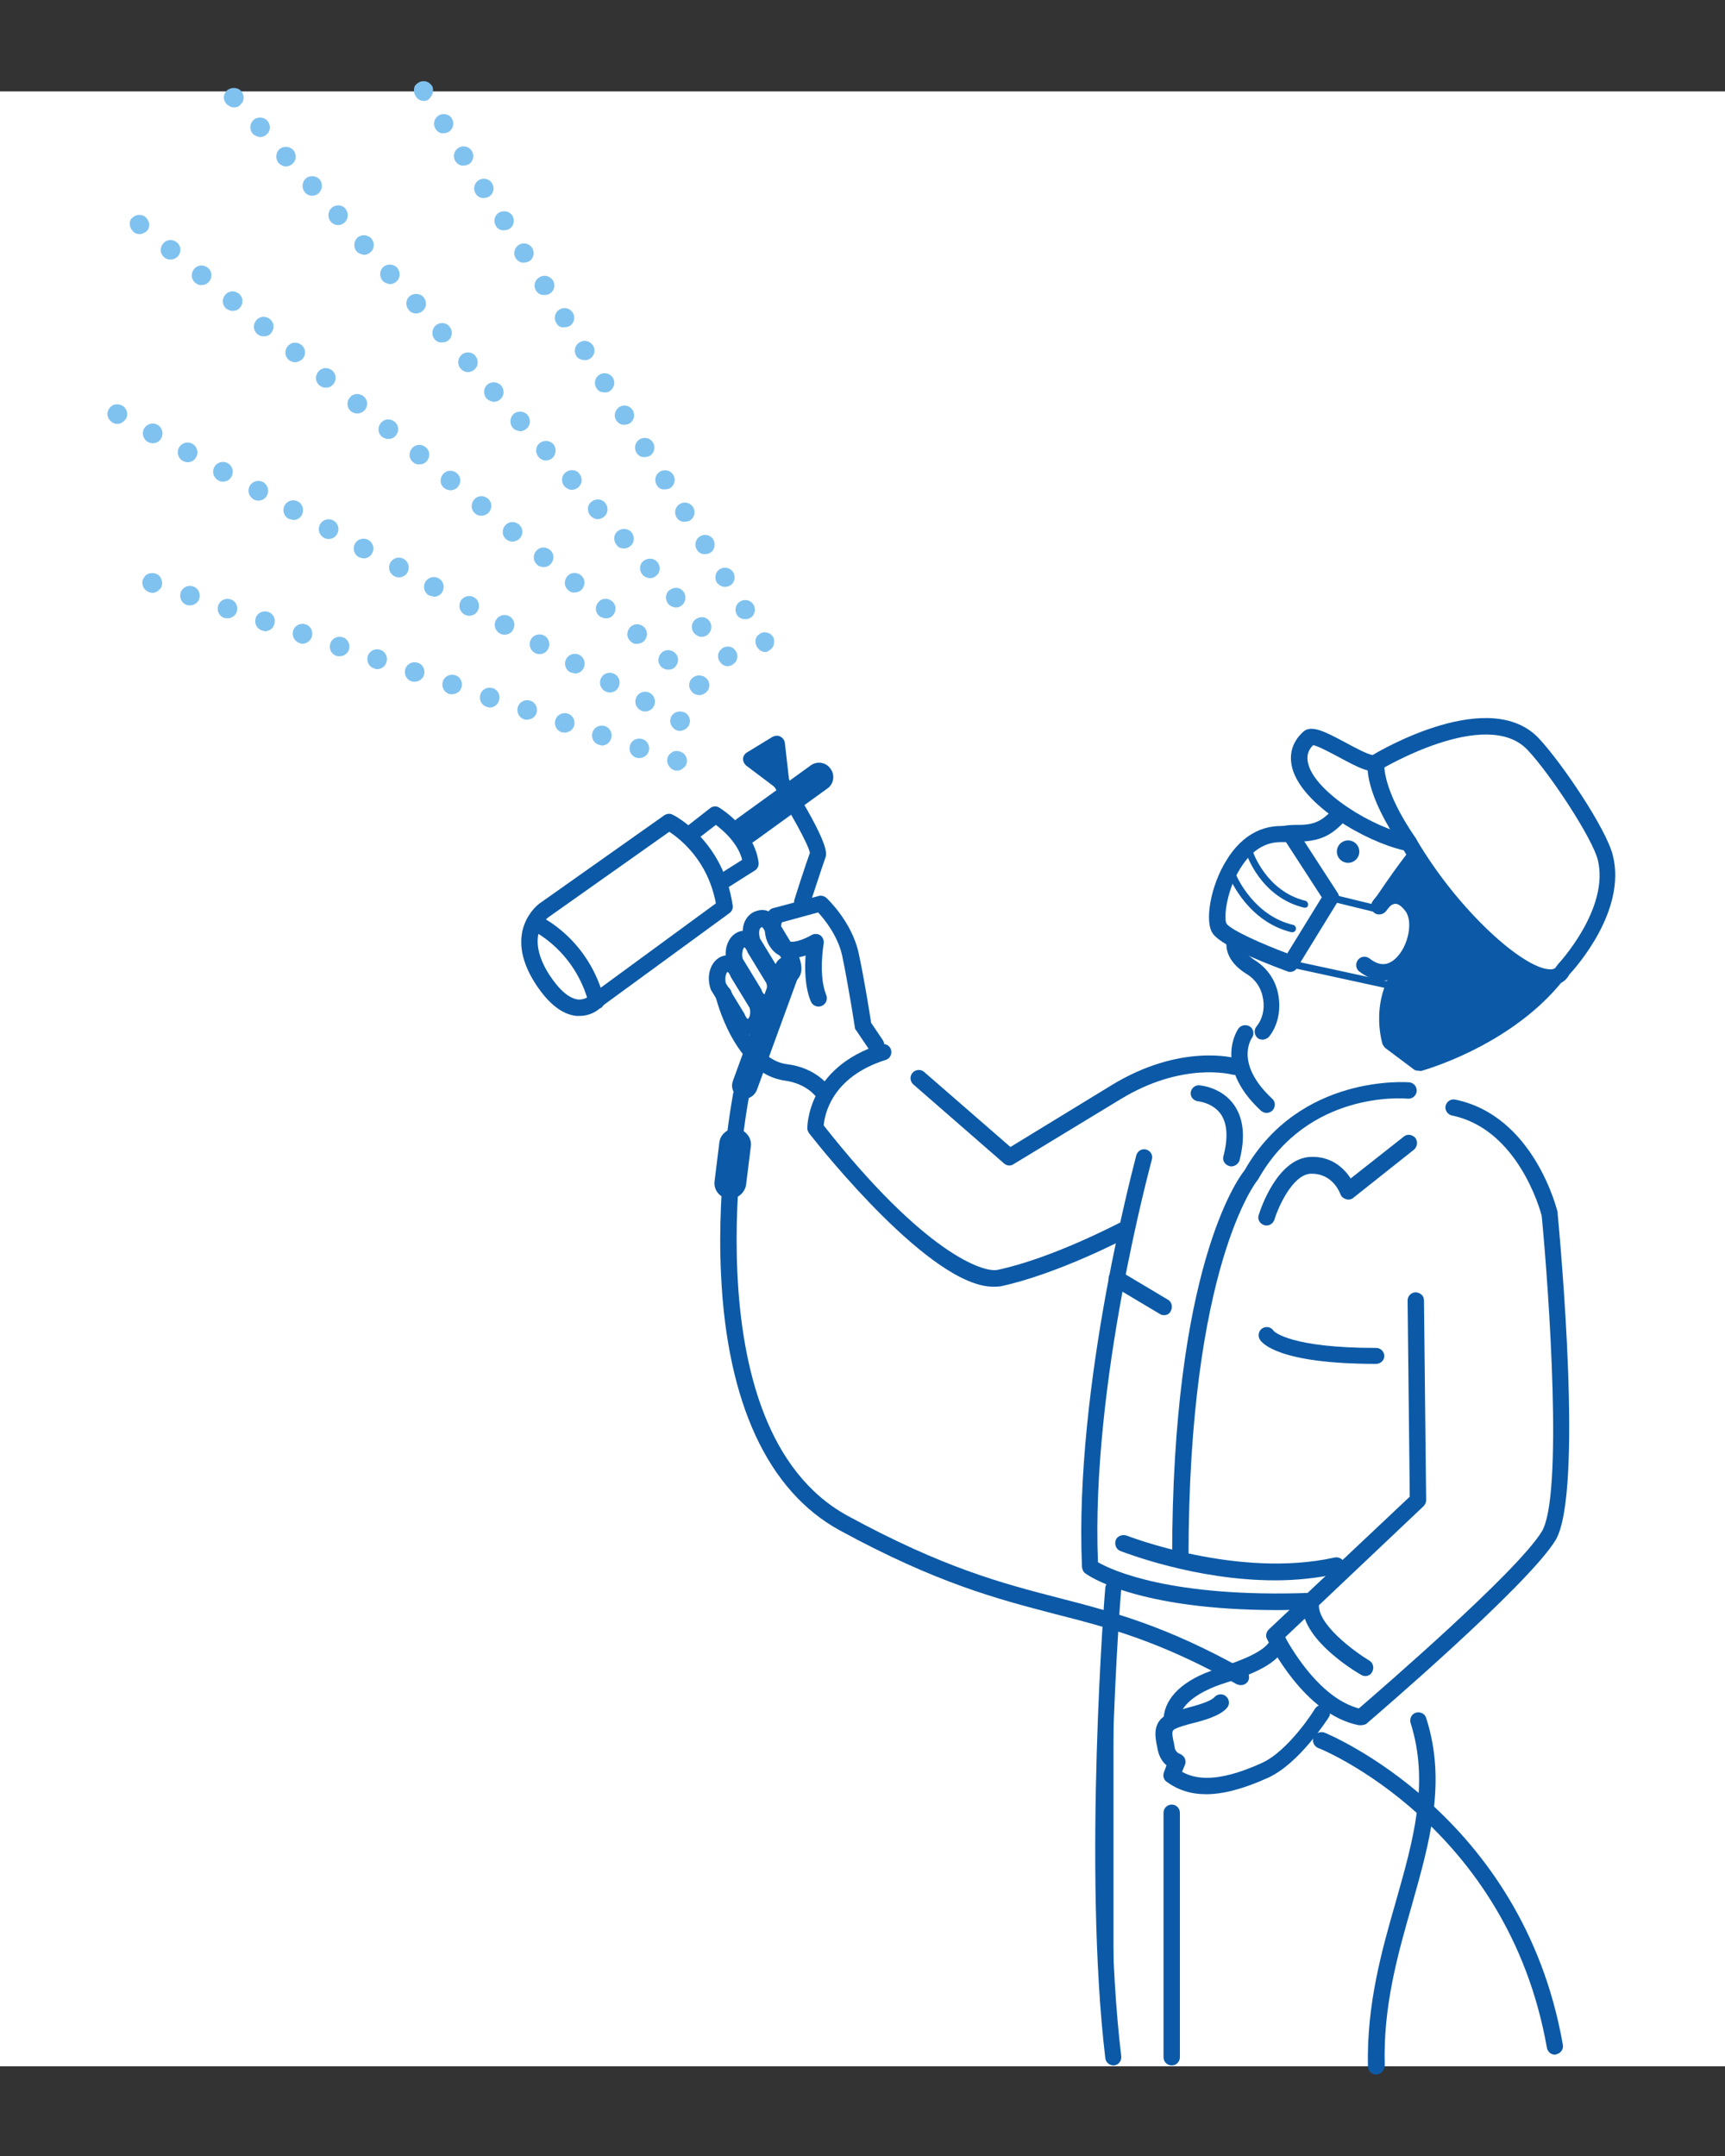 <?xml version="1.0" encoding="utf-8"?>
<!-- Generator: Adobe Illustrator 25.2.3, SVG Export Plug-In . SVG Version: 6.00 Build 0)  -->
<svg version="1.1" id="レイヤー_1" xmlns="http://www.w3.org/2000/svg" xmlns:xlink="http://www.w3.org/1999/xlink" x="0px"
	 y="0px" viewBox="0 0 400 500" style="enable-background:new 0 0 400 500;" xml:space="preserve">
<rect x="0" y="0" width="400" height="500" fill="#333333" stroke="none"/>
<style type="text/css">
	.st0{fill:#FFFFFF;}
	.st1{fill:#0C5AA7;}
	.st2{fill:#80C2EF;}
</style>
<g>
	<g>
		<rect x="-29" y="21.2" class="st0" width="458" height="458"/>
	</g>
	<g>
		<g>
			<g>
				<path class="st0" d="M328.3,301.6l0.5,46.3l-33.3,31.4c0,0,7.9,16.6,19.9,18.9c0,0,37.1-31.6,43.5-42.1
					c6.4-10.5,0.3-74.5,0.3-74.5s-5.1-21.3-22.3-24.8"/>
				<path class="st1" d="M315.5,400.1c-0.1,0-0.2,0-0.4,0c-12.8-2.5-20.9-19.3-21.3-20c-0.4-0.7-0.2-1.6,0.4-2.2l32.7-30.8
					l-0.5-45.5c0-1,0.8-1.9,1.9-1.9c1.1,0.1,1.9,0.8,1.9,1.9l0.5,46.3c0,0.5-0.2,1-0.6,1.4L298,379.7c2,3.6,8.4,14.2,17.1,16.5
					c5.2-4.5,36.7-31.7,42.4-41c5-8.1,1.7-55.4,0-73.2c-0.4-1.7-5.7-20.2-20.8-23.3c-1-0.2-1.7-1.2-1.5-2.2c0.2-1,1.2-1.7,2.2-1.5
					c18.2,3.7,23.6,25.3,23.8,26.2c0,0.1,0,0.2,0,0.3c0.6,6.6,6,64.9-0.5,75.7c-6.5,10.6-42.4,41.3-43.9,42.6
					C316.4,400,316,400.1,315.5,400.1z"/>
			</g>
			<path class="st1" d="M316.6,388.7c-0.3,0-0.7-0.1-1-0.3c-1.6-0.9-15.2-9.1-13.4-17.5c0.2-1,1.2-1.7,2.2-1.5
				c1,0.2,1.7,1.2,1.5,2.2c-1,4.8,8.3,11.5,11.6,13.5c0.9,0.5,1.2,1.7,0.7,2.6C317.9,388.4,317.2,388.7,316.6,388.7z"/>
			<circle class="st1" cx="312.6" cy="197.5" r="2.6"/>
			<g>
				<path class="st0" d="M319.8,210.2c0,0,3.5-5.4,7.6,0.1s-2.5,20.2-11.1,13.6"/>
				<path class="st1" d="M320.7,227.4c-1.8,0-3.7-0.7-5.5-2.1c-0.8-0.6-1-1.8-0.3-2.7c0.6-0.8,1.8-1,2.7-0.3
					c2.3,1.8,4.3,1.7,6.2-0.2c2.8-2.8,3.9-8.4,2.1-10.8c-0.6-0.8-1.5-1.7-2.3-1.7c0,0,0,0,0,0c-1,0-1.9,1.1-2.2,1.5
					c-0.6,0.9-1.8,1.1-2.6,0.5c-0.9-0.6-1.1-1.7-0.5-2.6c0.2-0.3,2.1-3.1,5.2-3.2c2,0,3.9,1,5.5,3.2c3.2,4.3,1.3,12-2.5,15.8
					C324.8,226.6,322.8,227.4,320.7,227.4z"/>
			</g>
			<g>
				<path class="st1" d="M330.9,195.5c-2,1.1-11.1,14.7-11.1,14.7s4.5-6.3,6.8-4.1c2.4,2.2,7.2,9.2-0.1,17.4s-4.1,18.1-4.1,18.1
					l6.4,4.8c0,0,26.8-7.4,36.7-27.7C365.5,218.8,335.5,193,330.9,195.5z"/>
				<path class="st1" d="M328.8,248.3c-0.4,0-0.8-0.1-1.1-0.4l-6.4-4.8c-0.3-0.2-0.5-0.6-0.7-0.9c-0.1-0.4-3.5-11.1,4.5-20
					c6.9-7.8,1.4-13.6,0.3-14.7c-0.6,0-2.6,1.9-4,3.8c-0.6,0.8-1.8,1-2.6,0.5c-0.9-0.6-1.1-1.8-0.5-2.6c3.5-5.2,9.7-14.2,11.8-15.3
					l0,0c2.6-1.4,11.1,1.5,36.7,23.5c0.7,0.6,0.8,1.5,0.5,2.3c-10.1,20.8-36.7,28.4-37.9,28.7C329.1,248.3,329,248.3,328.8,248.3z
					 M324.1,240.5l5.1,3.9c4.5-1.4,25.1-8.8,33.9-25.1c-12.8-10.9-27.8-22-31.2-22c0,0,0,0-0.1,0c-0.8,0.7-2.9,3.3-5.3,6.6
					c0.5,0.2,1,0.4,1.4,0.8c3.6,3.4,7.7,11.4,0,20C322.3,231,323.6,238.4,324.1,240.5z M330.9,195.5L330.9,195.5L330.9,195.5z"/>
			</g>
			<path class="st1" d="M299.6,215.6c-1.1,0.1-2.2,0.1-3.2-0.3c-1.1-0.3-2.1-0.8-3-1.7c-0.9-0.9-1.6-2.1-1.8-3.4
				c-0.2-1.3,0.3-2.5,0.8-3.5c0.3-0.5,0.9-0.7,1.4-0.4c0.3,0.2,0.4,0.4,0.5,0.7l0,0.2c0.1,0.9,0.2,1.6,0.5,2.1c0.3,0.5,0.6,1,1,1.4
				c0.9,0.9,2.5,1.7,4,2.7l0.1,0.1c0.5,0.3,0.6,1,0.3,1.5C300.2,215.4,299.9,215.5,299.6,215.6z"/>
			<path class="st1" d="M292.8,241.1c-0.4,0-0.9-0.1-1.2-0.4c-0.8-0.7-0.9-1.9-0.2-2.7c1.3-1.6,1.9-3.9,1.5-6.3
				c-0.4-2.5-1.7-4.5-3.8-5.8c-2.9-1.8-4.5-4-4.7-6.4c-0.3-4,3.1-7.6,6.2-10.3l0,0c0,0,0-0.1,0-0.4l0-0.6c0-0.8,0.1-1.8,0.5-2.8
				c0.6-1.5,1.3-2.1,1.9-2.7c0.1,0,0.1-0.1,0.2-0.1c0,0,0,0,0,0c0,0,0.1-0.2,0.2-1.1c0-0.2-0.3-0.7-0.5-1.2c-0.5-1-1.4-2.5-0.9-4.5
				c0.8-3,3.8-4.5,8.6-4.5c5,0.1,6.5-1.3,10.2-5.5c0.7-0.8,1.9-0.9,2.7-0.2c0.8,0.7,0.9,1.9,0.2,2.7c-3.9,4.6-6.3,6.9-13.1,6.9
				c-2.1-0.1-4.5,0.4-4.9,1.7c-0.1,0.4,0.1,0.8,0.5,1.7c0.5,0.9,1.1,1.9,0.9,3.3c-0.2,2.2-0.8,3.1-1.8,3.9c-0.3,0.2-0.5,0.4-0.8,1.1
				c-0.2,0.4-0.2,0.9-0.2,1.5l0,0.7c-0.1,0.8-0.3,2-1.2,2.9c-3.5,3.1-5.1,5.4-5,7.2c0.1,1.2,1.1,2.3,2.9,3.5c3,1.9,5,4.9,5.5,8.5
				c0.5,3.4-0.3,6.9-2.3,9.3C293.9,240.8,293.3,241.1,292.8,241.1z"/>
			<g>
				<path class="st0" d="M326.7,195.5c-11.6-2.2-32.4-16-23.2-24.4c1.8-1.6,13.1,7.1,15.6,5.9c0,0,25.7-15.7,36.5-4.3
					c5.4,5.7,15.4,20.8,16.7,26.3c3.1,12.5-9.8,26-9.8,26C358.5,232,338.5,215.5,326.7,195.5z"/>
				<path class="st1" d="M359.4,228.5c-8.1,0-23.9-14.5-33.9-31.3c-9.1-2.1-23.4-10.5-25.8-18.9c-0.9-3.3-0.1-6.2,2.5-8.6
					c1.9-1.7,5.1,0,9.8,2.5c2,1.1,5.2,2.8,6.3,2.9c2.3-1.4,27.2-15.8,38.5-3.9c5.2,5.5,15.7,21,17.2,27.2c3.2,12.8-8.6,26-10.1,27.6
					C363.1,227.6,361.5,228.5,359.4,228.5C359.5,228.5,359.5,228.5,359.4,228.5z M304.5,172.8c-1.3,1.3-1.6,2.7-1.1,4.5
					c1.8,6.5,14.9,14.7,23.7,16.4c0.5,0.1,1,0.4,1.3,0.9c9.8,16.7,25,30.2,31.1,30.2c0,0,0,0,0,0c0.9,0,1.2-0.3,1.4-0.7
					c0.1-0.1,0.2-0.2,0.3-0.4c0.1-0.1,12.1-12.9,9.3-24.3c-1.3-5.1-11.1-20-16.3-25.5c-9.6-10.1-33.9,4.5-34.1,4.6
					c-2.1,1.1-5-0.4-9.8-3C308.4,174.5,305.6,173,304.5,172.8z"/>
			</g>
			<path class="st1" d="M326.7,197.4c-0.6,0-1.2-0.3-1.6-0.8c-8.8-12.7-8.1-19.2-7.9-19.9c0.2-1,1.1-1.7,2.2-1.6
				c1,0.2,1.7,1.1,1.6,2.1c0,0.2-0.5,5.9,7.3,17.2c0.6,0.9,0.4,2-0.5,2.6C327.5,197.3,327.1,197.4,326.7,197.4z"/>
			<path class="st1" d="M273.7,363.1c-1,0-1.9-0.8-1.9-1.9c0-66.8,15.1-87.7,16.8-89.8c12.8-22.5,37.9-20.4,38.2-20.4
				c1,0.1,1.8,1,1.7,2.1c-0.1,1-1,1.8-2.1,1.7c-0.9-0.1-23-1.9-34.6,18.6c-0.1,0.1-0.1,0.2-0.2,0.3c-0.2,0.2-16,20-16,87.5
				C275.6,362.3,274.7,363.1,273.7,363.1z"/>
			<path class="st1" d="M293.7,258.1c-0.5,0-0.9-0.2-1.3-0.5c-11.3-10.5-5.3-19-5.2-19.1c0.6-0.8,1.8-1,2.7-0.4
				c0.8,0.6,1,1.8,0.4,2.6c-0.2,0.3-4,6,4.7,14.1c0.8,0.7,0.8,1.9,0.1,2.7C294.7,257.9,294.2,258.1,293.7,258.1z"/>
			<path class="st1" d="M230.3,298.4c-14.4,0-39.8-31.9-42.7-35.6c-0.2-0.3-0.4-0.7-0.4-1.1c0-0.1-0.2-14.1,17-19.5
				c1-0.3,2.1,0.2,2.4,1.2c0.3,1-0.2,2.1-1.2,2.4c-12.7,4-14.2,12.9-14.4,15.2c23.3,29.6,37,34.2,40.3,33.5
				c12.8-2.7,28.2-10.9,28.3-10.9c0.9-0.5,2.1-0.1,2.6,0.8c0.5,0.9,0.1,2.1-0.8,2.6c-0.6,0.3-16,8.4-29.3,11.3
				C231.5,298.4,230.9,298.4,230.3,298.4z"/>
			<path class="st1" d="M296.3,373.4c-32.8,0-44.1-8.1-44.6-8.5c-0.5-0.3-0.7-0.9-0.8-1.4c-1.9-42.5,12.5-95,12.6-95.6
				c0.3-1,1.3-1.6,2.3-1.3c1,0.3,1.6,1.3,1.3,2.3c-0.1,0.5-14.2,51.7-12.5,93.4c3.1,1.8,16.9,8.3,49.3,7.1c1-0.1,1.9,0.8,2,1.8
				c0,1-0.8,1.9-1.8,2C301.4,373.3,298.8,373.4,296.3,373.4z"/>
			<path class="st1" d="M234,270.3c-0.4,0-0.9-0.2-1.2-0.5l-21-18.3c-0.8-0.7-0.9-1.9-0.2-2.7c0.7-0.8,1.9-0.9,2.7-0.2l20,17.4
				l23.4-14.3c16-9.8,28.6-6.4,29.1-6.2c1,0.3,1.6,1.3,1.3,2.4s-1.3,1.6-2.4,1.3c-0.1,0-11.5-3.1-26,5.8L235,270
				C234.7,270.2,234.4,270.3,234,270.3z"/>
			<path class="st1" d="M293.7,284.2c-0.2,0-0.4,0-0.6-0.1c-1-0.3-1.6-1.4-1.2-2.4c0.4-1.3,4.3-13.1,12-13.4c4.7-0.2,7.7,2.5,9.3,5
				l12.3-9.7c0.8-0.7,2-0.5,2.7,0.3c0.6,0.8,0.5,2-0.3,2.7l-14.1,11.2c-0.5,0.4-1.1,0.5-1.7,0.3c-0.6-0.2-1.1-0.6-1.3-1.2
				c-0.1-0.2-1.7-4.8-6.8-4.7c-4.3,0.1-7.7,8-8.5,10.7C295.2,283.7,294.5,284.2,293.7,284.2z"/>
			<path class="st1" d="M285.5,270.5c-0.2,0-0.3,0-0.5-0.1c-1-0.3-1.6-1.3-1.3-2.3c1.1-4.2,0.9-7.5-0.6-9.7c-1.9-2.7-5.3-3-5.3-3
				c-1-0.1-1.8-1-1.7-2c0.1-1,1-1.8,2-1.7c0.2,0,5.2,0.4,8.1,4.6c2.2,3.2,2.6,7.5,1.2,12.9C287.1,269.9,286.4,270.5,285.5,270.5z"/>
			<path class="st1" d="M319.1,316.3c-22.6,0-26.5-4.8-27-5.7c-0.5-0.9-0.2-2.1,0.7-2.6c0.9-0.5,2-0.2,2.5,0.6c0.2,0.3,4.1,4,23.8,4
				c1,0,1.9,0.8,1.9,1.9C321,315.5,320.1,316.3,319.1,316.3z"/>
			<path class="st1" d="M269.9,305c-0.3,0-0.7-0.1-1-0.3l-10.9-6.5c-0.9-0.5-1.2-1.7-0.7-2.6c0.5-0.9,1.7-1.2,2.6-0.7l10.9,6.5
				c0.9,0.5,1.2,1.7,0.7,2.6C271.2,304.7,270.6,305,269.9,305z"/>
			<path class="st1" d="M181.3,229.2c-0.1,0-0.1,0-0.2,0c-1.5-0.1-2.8-1-3.9-2.8l-4.3-7.1c-0.1-0.1-0.1-0.2-0.2-0.4
				c-1.1-3.2-0.3-6.2,2.1-7.4c1.1-0.5,3.9-1.4,5.9,2.5c0,0.1,0,0-0.1-0.1c0.1,0.1,0.1,0.1,0.1,0.2l4.3,7.1c0.1,0.1,0.1,0.2,0.2,0.4
				c0.5,1.5,1.5,4.3-0.9,6.1C183.9,228.3,182.8,229.2,181.3,229.2z M176.2,217.6l4.2,6.9c0.4,0.7,0.8,0.9,0.9,1
				c0.1,0,0.3-0.1,0.4-0.3c0.1-0.1,0.3-0.3,0.4-0.4c0.1,0,0.1-0.1,0.1-0.1c0-0.1-0.1-0.5-0.4-1.5l-4.2-6.8c-0.1-0.1-0.2-0.3-0.2-0.4
				c-0.4-0.8-0.6-0.9-0.7-1c0,0-0.1,0-0.2,0.1C176,215.3,175.9,216.4,176.2,217.6z M180.6,214C180.6,214,180.6,214,180.6,214
				C180.6,214,180.6,214,180.6,214z M180.6,214C180.6,214,180.6,214,180.6,214C180.6,214,180.6,214,180.6,214z"/>
			<path class="st1" d="M177.3,234.3c-0.4,0-0.8-0.1-1.2-0.2c-1.3-0.4-2.4-1.6-3-3.1l-4.2-6.9c-0.1-0.1-0.1-0.2-0.2-0.4
				c-1-2.8-0.2-5.9,1.8-7.2c1-0.7,2.2-0.8,3.3-0.4c1.3,0.4,2.4,1.6,3,3.1l4.2,6.9c0.1,0.1,0.1,0.2,0.2,0.4c1,2.8,0.2,5.9-1.8,7.2h0
				C178.8,234.1,178.1,234.3,177.3,234.3z M178.4,232.1L178.4,232.1L178.4,232.1z M172.2,222.3l4.2,6.9c0.1,0.1,0.1,0.2,0.2,0.4
				c0.2,0.7,0.6,1,0.7,1l0,0c0.4-0.2,0.8-1.4,0.4-2.6l-4.2-6.9c-0.1-0.1-0.1-0.2-0.2-0.4c-0.3-0.7-0.6-1-0.7-1
				C172.3,219.9,171.9,221.1,172.2,222.3z"/>
			<path class="st1" d="M173.4,240c-0.4,0-0.8-0.1-1.2-0.2c-1.3-0.4-2.4-1.6-3-3.1l-4.2-6.9c-0.1-0.1-0.1-0.2-0.2-0.4
				c-1-2.8-0.2-5.9,1.8-7.2c1-0.7,2.2-0.8,3.3-0.4c1.3,0.4,2.4,1.6,3,3.1l4.2,6.9c0.1,0.1,0.1,0.2,0.2,0.4c1,2.8,0.2,5.9-1.8,7.2
				C174.9,239.8,174.2,240,173.4,240z M168.3,228l4.2,6.9c0.1,0.1,0.1,0.2,0.2,0.4c0.3,0.7,0.6,1,0.7,1c0,0,0,0,0,0
				c0.4-0.2,0.8-1.4,0.4-2.6l-4.2-6.9c-0.1-0.1-0.1-0.2-0.2-0.4c-0.3-0.7-0.6-1-0.7-1C168.4,225.6,168,226.7,168.3,228z"/>
			<path class="st1" d="M190.6,255c-0.6,0-1.2-0.3-1.5-0.8c-0.1-0.1-2.2-2.9-7.1-3.6c-11.6-1.5-16-19-16.1-19.7
				c-0.2-1,0.4-2,1.4-2.3c1-0.2,2,0.4,2.3,1.4c0,0.2,3.9,15.7,12.9,16.8c6.6,0.8,9.6,4.9,9.7,5.1c0.6,0.9,0.4,2-0.4,2.6
				C191.4,254.9,191,255,190.6,255z"/>
			<path class="st1" d="M203,244c-0.6,0-1.2-0.3-1.6-0.8l-2.9-4.3c-0.2-0.2-0.3-0.5-0.3-0.8c0-0.1-1.5-9.7-2.9-16.4
				c-1-4.7-4.2-8.6-5.6-10.1l-8.4,2.3c-0.3,1-0.5,2.7,0.8,4c1.3,1.3,4.6-0.2,6-1c0.6-0.4,1.5-0.4,2.1,0c0.6,0.4,0.9,1.2,0.8,1.9
				c0,0.1-1.3,7.3,0.6,12c0.4,1-0.1,2.1-1.1,2.5c-1,0.4-2.1-0.1-2.5-1.1c-1.4-3.4-1.4-7.7-1.2-10.6c-2.5,0.8-5.4,1-7.4-1
				c-3.6-3.7-1.4-8.8-1.3-9c0.2-0.5,0.7-0.9,1.2-1l10.5-2.8c0.6-0.2,1.3,0,1.8,0.4c0.2,0.2,5.9,5.5,7.5,12.8
				c1.3,6,2.6,14.2,2.9,16.2l2.7,4c0.6,0.9,0.4,2-0.5,2.6C203.8,243.9,203.4,244,203,244z"/>
			<g>
				<path class="st0" d="M296.5,380.7c-1.7,4.6-10.8,6.9-15.3,8.6c-4.6,1.7-9.6,4.9-9.5,9.8"/>
				<path class="st1" d="M271.7,401c-1,0-1.9-0.8-1.9-1.8c-0.1-4.8,3.7-9,10.7-11.6c0.8-0.3,1.7-0.6,2.7-1
					c4.2-1.4,10.4-3.6,11.5-6.5c0.4-1,1.4-1.5,2.4-1.1c1,0.4,1.5,1.4,1.1,2.4c-1.7,4.7-8.4,7-13.8,8.8c-1,0.3-1.8,0.6-2.6,0.9
					c-2.5,1-8.4,3.7-8.3,8C273.7,400.1,272.8,401,271.7,401C271.8,401,271.7,401,271.7,401z"/>
			</g>
			<g>
				<path class="st0" d="M306.5,397.3c0,0-6.4,10.2-13.3,13.3c-6.9,3.1-15.5,5.6-21.5,1c0.4-1.1,0.8-2.1,1.2-3.2
					c-1.3-0.4-2.2-1.6-2.5-2.9c-0.5-2.9-1.4-5.2,1.3-6.5c2.7-1.2,9.3-2.2,11.3-4.4"/>
				<path class="st1" d="M279.7,416.1c-3.6,0-6.6-1-9.2-2.9c-0.7-0.5-0.9-1.4-0.6-2.2l0.6-1.6c-1-0.8-1.7-2.1-2-3.4l-0.2-1
					c-0.5-2.4-1.1-5.8,2.6-7.5c1.1-0.5,2.6-0.9,4.3-1.4c2.3-0.6,5.5-1.5,6.4-2.5c0.7-0.8,1.9-0.9,2.7-0.2c0.8,0.7,0.9,1.9,0.2,2.7
					c-1.6,1.8-5,2.8-8.2,3.6c-1.5,0.4-2.9,0.8-3.7,1.2c-0.8,0.4-1,0.6-0.4,3.3l0.2,1.1c0.1,0.7,0.6,1.2,1.1,1.4
					c0.5,0.2,0.9,0.5,1.2,1c0.2,0.5,0.3,1,0.1,1.5l-0.7,1.7c4.2,2.4,10.2,1.7,18.4-2c6.3-2.8,12.4-12.5,12.4-12.6
					c0.6-0.9,1.7-1.2,2.6-0.6c0.9,0.6,1.2,1.7,0.6,2.6c-0.3,0.4-6.8,10.7-14.1,14C288.5,414.8,283.7,416.1,279.7,416.1z"/>
			</g>
			<path class="st1" d="M172.7,254.8c-0.3,0-0.7-0.1-1-0.2c-1.5-0.6-2.3-2.2-1.8-3.8l9.9-27.1c0.6-1.5,2.2-2.3,3.8-1.8
				c1.5,0.6,2.3,2.2,1.8,3.8l-9.9,27.1C175,254,173.9,254.8,172.7,254.8z"/>
			<path class="st1" d="M287.7,390.8c-0.3,0-0.6-0.1-0.9-0.2c-18-10.1-29.7-13.1-42.2-16.3c-13.4-3.5-27.3-7.1-49.9-19.4
				c-16.6-9.1-26.1-29.5-27.5-59.2c-1.1-22.1,2.8-41.9,2.8-42.1c0.2-1,1.2-1.7,2.2-1.5c1,0.2,1.7,1.2,1.5,2.2
				c-0.2,0.8-14.6,76.7,22.8,97.2c22.2,12.1,35.9,15.7,49.1,19.1c12.7,3.3,24.7,6.4,43.1,16.7c0.9,0.5,1.2,1.7,0.7,2.6
				C289,390.5,288.4,390.8,287.7,390.8z"/>
			<path class="st1" d="M169.3,278c-0.1,0-0.3,0-0.4,0c-2-0.2-3.5-2.1-3.2-4.1l1.1-8.9c0.2-2,2.1-3.5,4.1-3.2c2,0.2,3.5,2.1,3.2,4.1
				l-1.1,8.9C172.7,276.6,171.1,278,169.3,278z"/>
			<path class="st1" d="M186,211.2c-0.2,0-0.4,0-0.6-0.1c-1-0.3-1.5-1.4-1.2-2.4c0.1-0.4,2.7-8.5,3.6-10.9
				c-0.3-1.9-4.5-9.4-8.4-15.6c-0.6-0.9-0.3-2.1,0.6-2.6c0.9-0.6,2.1-0.3,2.6,0.6c9.9,15.8,9.1,17.8,8.8,18.7
				c-0.7,1.9-3.6,10.9-3.7,11C187.6,210.7,186.8,211.2,186,211.2z M187.8,198L187.8,198L187.8,198z"/>
			<path class="st1" d="M172.9,195.8c-1,0-2-0.5-2.7-1.4c-1.1-1.5-0.7-3.6,0.8-4.6l17-12.3c1.5-1.1,3.6-0.7,4.6,0.8
				c1.1,1.5,0.7,3.6-0.8,4.6l-17,12.3C174.2,195.6,173.5,195.8,172.9,195.8z"/>
			<path class="st1" d="M168.2,206c-0.6,0-1.2-0.3-1.6-0.9c-0.6-0.9-0.3-2.1,0.6-2.6l4.9-3.1c-1-3.9-4.4-6.8-6.1-8.1l-4.4,3.4
				c-0.8,0.6-2,0.5-2.7-0.3c-0.6-0.8-0.5-2,0.3-2.7l5.5-4.3c0.6-0.5,1.5-0.5,2.1-0.1c0.3,0.2,8.1,5,9.1,12.7
				c0.1,0.7-0.2,1.5-0.9,1.9l-6,3.8C168.9,205.9,168.6,206,168.2,206z"/>
			<path class="st1" d="M134.4,235.6c-0.2,0-0.4,0-0.7,0c-3.3-0.3-6.5-2.8-9.5-7.4c-7.9-12.2,0.7-18.5,0.8-18.6l29-20.5
				c0.6-0.4,1.3-0.5,1.9-0.2c0.5,0.2,11.8,6,14,21.1c0.1,0.7-0.2,1.4-0.8,1.8l-29.7,21.7C138.7,234.4,136.8,235.6,134.4,235.6z
				 M155.2,192.9l-28,19.8c-0.6,0.4-5.5,4.5,0.2,13.4c2.3,3.5,4.6,5.5,6.7,5.7c1.7,0.1,2.8-1,2.8-1c0.1-0.1,0.2-0.2,0.3-0.2
				l28.8-21.1C164.1,199.4,157.6,194.5,155.2,192.9z"/>
			<path class="st1" d="M138.3,234c-0.8,0-1.6-0.6-1.8-1.4c-3.2-12.1-12.8-16.7-12.9-16.7c-0.9-0.4-1.4-1.6-0.9-2.5
				c0.4-1,1.6-1.4,2.5-0.9c0.5,0.2,11.3,5.3,14.9,19.2c0.3,1-0.3,2.1-1.4,2.3C138.6,234,138.5,234,138.3,234z"/>
			<g>
				<polygon class="st1" points="181.1,181.3 174.2,176.1 180.1,172.5 				"/>
				<path class="st1" d="M181.1,183.2c-0.4,0-0.8-0.1-1.1-0.4l-6.9-5.2c-0.5-0.4-0.8-1-0.8-1.6c0-0.6,0.4-1.2,0.9-1.5l5.9-3.6
					c0.6-0.3,1.2-0.4,1.8-0.1c0.6,0.3,1,0.8,1.1,1.5l1,8.8c0.1,0.8-0.3,1.5-0.9,1.9C181.7,183.1,181.4,183.2,181.1,183.2z
					 M177.5,176.3l1.2,0.9l-0.2-1.5L177.5,176.3z"/>
			</g>
			<g>
				<path class="st1" d="M258.2,368.3c0,0-5.2,64.7,0,108.8"/>
				<path class="st1" d="M258.2,479c-0.9,0-1.8-0.7-1.9-1.7c-5.2-43.8-0.1-108.5,0-109.1c0.1-1,1-1.8,2-1.7c1,0.1,1.8,1,1.7,2
					c-0.1,0.6-5.2,65,0,108.4c0.1,1-0.6,2-1.7,2.1C258.3,479,258.2,479,258.2,479z"/>
			</g>
			<path class="st1" d="M319.1,481.1c-1,0-1.9-0.8-1.9-1.9c-0.3-14.3,3.1-26.5,6.5-38.3c4-14.1,7.8-27.4,3.4-41.3
				c-0.3-1,0.2-2.1,1.2-2.4c1-0.3,2.1,0.2,2.4,1.2c4.8,14.9,0.8,28.8-3.3,43.4c-3.3,11.5-6.7,23.5-6.3,37.2
				C321,480.2,320.2,481.1,319.1,481.1C319.1,481.1,319.1,481.1,319.1,481.1z"/>
			<g>
				<line class="st1" x1="271.7" y1="420.4" x2="271.7" y2="477.1"/>
				<path class="st1" d="M271.7,479c-1,0-1.9-0.8-1.9-1.9v-56.7c0-1,0.8-1.9,1.9-1.9c1,0,1.9,0.8,1.9,1.9v56.7
					C273.6,478.1,272.8,479,271.7,479z"/>
			</g>
			<path class="st1" d="M360.6,476.5c-0.9,0-1.7-0.6-1.9-1.6c-9.1-51.6-52.5-69.4-53-69.5c-1-0.4-1.5-1.5-1.1-2.5
				c0.4-1,1.5-1.4,2.5-1.1c0.5,0.2,45.9,18.7,55.3,72.4c0.2,1-0.5,2-1.5,2.2C360.8,476.5,360.7,476.5,360.6,476.5z"/>
			<g>
				<path class="st2" d="M168.8,154.5c-0.3,0-0.6,0-0.9-0.2c-0.3-0.1-0.5-0.3-0.7-0.5c-0.2-0.2-0.4-0.5-0.5-0.7
					c-0.1-0.3-0.2-0.6-0.2-0.9c0-0.3,0-0.6,0.2-0.9c0.1-0.3,0.3-0.5,0.5-0.7c0.2-0.2,0.5-0.4,0.7-0.5c0.6-0.2,1.2-0.2,1.7,0
					c0.3,0.1,0.5,0.3,0.7,0.5c0.2,0.2,0.4,0.5,0.5,0.7c0.1,0.3,0.2,0.6,0.2,0.9c0,0.3-0.1,0.6-0.2,0.9c-0.1,0.3-0.3,0.5-0.5,0.7
					c-0.2,0.2-0.5,0.4-0.7,0.5C169.3,154.4,169,154.5,168.8,154.5z"/>
				<path class="st2" d="M161,146.9c-0.8-0.9-0.8-2.4,0.2-3.2l0,0c1-0.8,2.4-0.8,3.2,0.2l0,0c0.8,0.9,0.7,2.4-0.2,3.2l0,0
					c-0.4,0.4-1,0.6-1.5,0.6l0,0C162.1,147.7,161.5,147.4,161,146.9z M155,140.1c-0.8-0.9-0.8-2.4,0.2-3.2l0,0
					c1-0.8,2.4-0.8,3.2,0.2l0,0c0.8,0.9,0.7,2.4-0.2,3.2l0,0c-0.4,0.4-1,0.6-1.5,0.6l0,0C156.1,140.8,155.4,140.6,155,140.1z
					 M149,133.3c-0.8-0.9-0.8-2.4,0.2-3.2l0,0c1-0.8,2.4-0.7,3.2,0.2l0,0c0.8,0.9,0.8,2.4-0.2,3.2l0,0c-0.4,0.4-1,0.6-1.5,0.6l0,0
					C150.1,134,149.4,133.8,149,133.3z M143,126.4c-0.8-0.9-0.8-2.4,0.2-3.2l0,0c1-0.8,2.4-0.7,3.2,0.2l0,0c0.8,0.9,0.8,2.4-0.2,3.2
					l0,0c-0.4,0.4-1,0.6-1.5,0.6l0,0C144,127.2,143.4,127,143,126.4z M136.9,119.6c-0.8-1-0.8-2.4,0.2-3.2l0,0
					c0.9-0.8,2.4-0.8,3.2,0.2l0,0c0.8,0.9,0.8,2.4-0.2,3.2l0,0c-0.4,0.4-1,0.6-1.5,0.6l0,0C138,120.4,137.4,120.1,136.9,119.6z
					 M130.9,112.8c-0.8-0.9-0.8-2.4,0.2-3.2l0,0c0.9-0.8,2.4-0.8,3.2,0.2l0,0c0.8,0.9,0.8,2.4-0.2,3.2l0,0c-0.4,0.4-1,0.6-1.5,0.6
					l0,0C132,113.6,131.4,113.3,130.9,112.8z M124.9,106c-0.8-0.9-0.8-2.4,0.2-3.2l0,0c0.9-0.8,2.4-0.7,3.2,0.2l0,0
					c0.8,0.9,0.7,2.4-0.2,3.2l0,0c-0.4,0.4-1,0.6-1.5,0.6l0,0C126,106.8,125.3,106.5,124.9,106z M118.9,99.2
					c-0.8-0.9-0.7-2.4,0.2-3.2l0,0c0.9-0.8,2.4-0.7,3.2,0.2l0,0c0.8,0.9,0.8,2.4-0.2,3.2l0,0c-0.4,0.4-1,0.6-1.5,0.6l0,0
					C119.9,99.9,119.3,99.7,118.9,99.2z M112.8,92.4c-0.8-1-0.7-2.4,0.2-3.2l0,0c0.9-0.8,2.4-0.7,3.2,0.2l0,0
					c0.8,0.9,0.8,2.4-0.2,3.2l0,0c-0.4,0.4-1,0.6-1.5,0.6l0,0C113.9,93.1,113.3,92.9,112.8,92.4z M106.8,85.5
					c-0.8-0.9-0.7-2.4,0.2-3.2l0,0c0.9-0.8,2.4-0.8,3.2,0.2l0,0c0.8,0.9,0.8,2.4-0.2,3.2l0,0c-0.4,0.4-1,0.6-1.5,0.6l0,0
					C107.9,86.3,107.3,86,106.8,85.5z M100.8,78.7c-0.8-0.9-0.7-2.4,0.2-3.2l0,0c0.9-0.8,2.4-0.8,3.2,0.2l0,0
					c0.8,0.9,0.8,2.4-0.2,3.2l0,0c-0.4,0.4-1,0.5-1.5,0.5l0,0C101.9,79.5,101.2,79.2,100.8,78.7z M94.8,71.9
					c-0.8-0.9-0.8-2.4,0.2-3.2l0,0c0.9-0.8,2.4-0.7,3.2,0.2l0,0c0.8,0.9,0.8,2.4-0.2,3.2l0,0c-0.4,0.4-1,0.6-1.5,0.6l0,0
					C95.8,72.7,95.2,72.4,94.8,71.9z M88.7,65.1c-0.8-1-0.7-2.4,0.2-3.2l0,0c0.9-0.8,2.4-0.7,3.2,0.2l0,0c0.8,0.9,0.8,2.4-0.2,3.2
					l0,0c-0.4,0.4-1,0.6-1.5,0.6l0,0C89.8,65.8,89.2,65.6,88.7,65.1z M82.7,58.3c-0.8-0.9-0.7-2.4,0.2-3.2l0,0
					c0.9-0.8,2.4-0.7,3.2,0.2l0,0c0.8,0.9,0.8,2.4-0.2,3.2l0,0c-0.4,0.4-1,0.6-1.5,0.6l0,0C83.8,59,83.2,58.8,82.7,58.3z M76.7,51.4
					c-0.8-0.9-0.7-2.4,0.2-3.2l0,0c0.9-0.8,2.4-0.8,3.2,0.2l0,0c0.8,1,0.7,2.4-0.2,3.2l0,0c-0.4,0.4-1,0.6-1.5,0.6l0,0
					C77.8,52.2,77.1,51.9,76.7,51.4z M70.7,44.6c-0.8-0.9-0.7-2.4,0.2-3.2l0,0c0.9-0.8,2.4-0.7,3.2,0.2l0,0c0.8,0.9,0.7,2.4-0.2,3.2
					l0,0c-0.4,0.4-1,0.6-1.5,0.6l0,0C71.7,45.4,71.1,45.1,70.7,44.6z M64.6,37.8c-0.8-0.9-0.7-2.4,0.2-3.2l0,0
					c0.9-0.8,2.4-0.7,3.2,0.2l0,0c0.8,0.9,0.8,2.4-0.2,3.2l0,0c-0.4,0.4-1,0.6-1.5,0.6l0,0C65.7,38.6,65.1,38.3,64.6,37.8z M58.6,31
					c-0.8-0.9-0.7-2.4,0.2-3.2l0,0c0.9-0.8,2.4-0.7,3.2,0.2l0,0c0.8,0.9,0.8,2.4-0.2,3.2l0,0c-0.4,0.4-1,0.6-1.5,0.6l0,0
					C59.7,31.7,59.1,31.5,58.6,31z"/>
				<path class="st2" d="M54.3,24.9c-0.3,0-0.6,0-0.9-0.2c-0.3-0.1-0.5-0.3-0.8-0.5c-0.4-0.4-0.7-1-0.7-1.6c0-0.6,0.3-1.2,0.7-1.6
					c0.9-0.8,2.4-0.8,3.2,0c0.2,0.2,0.4,0.5,0.5,0.7c0.1,0.3,0.2,0.6,0.2,0.9c0,0.6-0.2,1.2-0.7,1.6C55.5,24.7,54.9,24.9,54.3,24.9z
					"/>
			</g>
			<g>
				<path class="st2" d="M157,178.7c-0.3,0-0.6,0-0.9-0.2c-0.3-0.1-0.5-0.3-0.7-0.5c-0.4-0.4-0.7-1-0.7-1.6c0-0.6,0.2-1.2,0.7-1.6
					c0.2-0.2,0.5-0.4,0.7-0.5c0.8-0.3,1.8-0.1,2.5,0.5c0.4,0.4,0.7,1,0.7,1.6c0,0.6-0.2,1.2-0.7,1.6c-0.2,0.2-0.5,0.4-0.7,0.5
					C157.6,178.7,157.3,178.7,157,178.7z"/>
				<path class="st2" d="M147.5,175.7c-1.2-0.4-1.8-1.7-1.4-2.9l0,0c0.4-1.2,1.7-1.8,2.9-1.4l0,0c1.2,0.4,1.8,1.7,1.4,2.9l0,0
					c-0.3,0.9-1.2,1.5-2.1,1.5l0,0C148,175.8,147.8,175.8,147.5,175.7z M138.8,172.7c-1.2-0.4-1.8-1.7-1.4-2.9l0,0
					c0.4-1.2,1.7-1.8,2.9-1.4l0,0c1.2,0.4,1.8,1.7,1.4,2.9l0,0c-0.3,1-1.2,1.6-2.2,1.6l0,0C139.3,172.8,139.1,172.8,138.8,172.7z
					 M130.2,169.8c-1.2-0.4-1.8-1.7-1.4-2.9l0,0c0.4-1.2,1.7-1.8,2.9-1.4l0,0c1.2,0.4,1.8,1.7,1.4,2.9l0,0c-0.3,0.9-1.2,1.5-2.2,1.5
					l0,0C130.6,169.9,130.4,169.8,130.2,169.8z M121.5,166.8c-1.2-0.4-1.8-1.7-1.4-2.9l0,0c0.4-1.2,1.7-1.8,2.9-1.4l0,0
					c1.2,0.4,1.8,1.7,1.4,2.9l0,0c-0.3,0.9-1.2,1.5-2.2,1.5l0,0C122,166.9,121.7,166.9,121.5,166.8z M112.8,163.9
					c-1.2-0.4-1.8-1.7-1.4-2.9l0,0c0.4-1.2,1.7-1.8,2.9-1.4l0,0c1.2,0.4,1.8,1.7,1.4,2.9l0,0c-0.3,1-1.2,1.6-2.2,1.6l0,0
					C113.3,164,113,164,112.8,163.9z M104.1,160.9c-1.2-0.4-1.8-1.7-1.4-2.9l0,0c0.4-1.2,1.7-1.8,2.9-1.4l0,0
					c1.2,0.4,1.8,1.7,1.4,2.9l0,0c-0.3,0.9-1.2,1.5-2.2,1.5l0,0C104.6,161.1,104.4,161,104.1,160.9z M95.4,158
					c-1.2-0.4-1.8-1.7-1.4-2.9l0,0c0.4-1.2,1.7-1.8,2.9-1.4l0,0c1.2,0.4,1.8,1.7,1.4,2.9l0,0c-0.3,0.9-1.2,1.5-2.2,1.5l0,0
					C95.9,158.1,95.7,158.1,95.4,158z M86.7,155c-1.2-0.4-1.8-1.7-1.4-2.9l0,0c0.4-1.2,1.7-1.8,2.9-1.4l0,0c1.2,0.4,1.8,1.7,1.4,2.9
					l0,0c-0.3,1-1.2,1.6-2.2,1.6l0,0C87.2,155.2,87,155.1,86.7,155z M78,152.1c-1.2-0.4-1.8-1.7-1.4-2.9l0,0
					c0.4-1.2,1.7-1.8,2.9-1.4l0,0c1.2,0.4,1.8,1.7,1.4,2.9l0,0c-0.3,0.9-1.2,1.5-2.2,1.5l0,0C78.5,152.2,78.3,152.2,78,152.1z
					 M69.4,149.1c-1.2-0.4-1.8-1.7-1.4-2.9l0,0c0.4-1.2,1.7-1.8,2.9-1.4l0,0c1.2,0.4,1.8,1.7,1.4,2.9l0,0c-0.3,0.9-1.2,1.6-2.2,1.6
					l0,0C69.8,149.3,69.6,149.2,69.4,149.1z M60.7,146.2c-1.2-0.4-1.8-1.7-1.4-2.9l0,0c0.4-1.2,1.7-1.8,2.9-1.4l0,0
					c1.2,0.4,1.8,1.7,1.4,2.9l0,0c-0.3,1-1.2,1.6-2.2,1.6l0,0C61.2,146.3,60.9,146.3,60.7,146.2z M52,143.3
					c-1.2-0.4-1.8-1.7-1.4-2.9l0,0c0.4-1.2,1.7-1.8,2.9-1.4l0,0c1.2,0.4,1.8,1.7,1.4,2.9l0,0c-0.3,0.9-1.2,1.5-2.2,1.5l0,0
					C52.5,143.4,52.2,143.3,52,143.3z M43.3,140.3c-1.2-0.4-1.8-1.7-1.4-2.9l0,0c0.4-1.2,1.7-1.8,2.9-1.4l0,0
					c1.2,0.4,1.8,1.7,1.4,2.9l0,0c-0.3,0.9-1.2,1.5-2.2,1.5l0,0C43.8,140.4,43.6,140.4,43.3,140.3z"/>
				<path class="st2" d="M35.4,137.5c-0.3,0-0.6-0.1-0.9-0.2c-0.3-0.1-0.5-0.3-0.8-0.5c-0.2-0.2-0.4-0.5-0.5-0.7
					c-0.1-0.3-0.2-0.6-0.2-0.9c0-0.3,0-0.6,0.2-0.9c0.1-0.3,0.3-0.5,0.5-0.8c0.8-0.8,2.4-0.8,3.2,0c0.2,0.2,0.4,0.5,0.5,0.8
					c0.1,0.3,0.2,0.6,0.2,0.9c0,0.6-0.2,1.2-0.7,1.6c-0.2,0.2-0.5,0.4-0.7,0.5C35.9,137.4,35.7,137.5,35.4,137.5z"/>
			</g>
			<path class="st1" d="M295.7,366.5c-18.6,0-35-6.5-35.9-6.8c-1-0.4-1.4-1.5-1.1-2.5c0.4-1,1.5-1.4,2.5-1.1
				c0.3,0.1,25.8,10.1,48.3,5.1c1-0.2,2,0.4,2.3,1.4c0.2,1-0.4,2-1.4,2.3C305.5,366,300.5,366.5,295.7,366.5z"/>
			<g>
				<path class="st2" d="M162.1,161.2c-0.3,0-0.6-0.1-0.9-0.2c-0.3-0.1-0.5-0.3-0.7-0.5c-0.2-0.2-0.4-0.5-0.5-0.7
					c-0.1-0.3-0.2-0.6-0.2-0.9c0-0.3,0.1-0.6,0.2-0.9c0.1-0.3,0.3-0.5,0.5-0.7c0.5-0.5,1.3-0.8,2.1-0.6c0.1,0,0.3,0.1,0.4,0.1
					c0.1,0,0.3,0.1,0.4,0.2c0.1,0.1,0.3,0.2,0.4,0.3c0.2,0.2,0.4,0.5,0.5,0.7c0.1,0.3,0.2,0.6,0.2,0.9c0,0.3-0.1,0.6-0.2,0.9
					c-0.1,0.3-0.3,0.5-0.5,0.7c-0.2,0.2-0.5,0.4-0.8,0.5C162.7,161.2,162.4,161.2,162.1,161.2z"/>
				<path class="st2" d="M153.5,154.8c-1-0.8-1.1-2.2-0.3-3.2l0,0c0.8-1,2.2-1.1,3.2-0.3l0,0c1,0.8,1.1,2.2,0.3,3.2l0,0
					c-0.4,0.6-1.1,0.8-1.8,0.8l0,0C154.4,155.3,153.9,155.1,153.5,154.8z M146.3,148.8c-1-0.8-1.1-2.2-0.3-3.2l0,0
					c0.8-1,2.2-1.1,3.2-0.3l0,0c1,0.8,1.1,2.2,0.3,3.2l0,0c-0.4,0.5-1.1,0.8-1.7,0.8l0,0C147.2,149.4,146.7,149.2,146.3,148.8z
					 M139,142.9c-1-0.8-1.1-2.2-0.3-3.2l0,0c0.8-1,2.2-1.1,3.2-0.3l0,0c1,0.8,1.1,2.2,0.3,3.2l0,0c-0.4,0.6-1.1,0.8-1.7,0.8l0,0
					C140,143.4,139.5,143.2,139,142.9z M131.8,136.9c-1-0.8-1.1-2.2-0.3-3.2l0,0c0.8-1,2.2-1.1,3.2-0.3l0,0c1,0.8,1.1,2.2,0.3,3.2
					l0,0c-0.5,0.6-1.1,0.8-1.8,0.8l0,0C132.8,137.5,132.2,137.3,131.8,136.9z M124.6,131c-1-0.8-1.1-2.2-0.3-3.2l0,0
					c0.8-1,2.2-1.1,3.2-0.3l0,0c1,0.8,1.1,2.2,0.3,3.2l0,0c-0.5,0.6-1.1,0.8-1.8,0.8l0,0C125.6,131.5,125,131.4,124.6,131z
					 M117.4,125.1c-1-0.8-1.1-2.2-0.3-3.2l0,0c0.8-1,2.2-1.1,3.2-0.3l0,0c1,0.8,1.1,2.2,0.3,3.2l0,0c-0.5,0.5-1.1,0.8-1.8,0.8l0,0
					C118.3,125.6,117.8,125.4,117.4,125.1z M110.2,119.1c-1-0.8-1.1-2.2-0.3-3.2l0,0c0.8-1,2.2-1.1,3.2-0.3l0,0
					c1,0.8,1.1,2.2,0.3,3.2l0,0c-0.5,0.5-1.1,0.8-1.8,0.8l0,0C111.1,119.6,110.6,119.5,110.2,119.1z M103,113.2
					c-1-0.8-1.1-2.2-0.3-3.2l0,0c0.8-1,2.2-1.1,3.2-0.3l0,0c1,0.8,1.1,2.2,0.3,3.2l0,0c-0.4,0.5-1.1,0.8-1.7,0.8l0,0
					C103.9,113.7,103.4,113.5,103,113.2z M95.8,107.2c-1-0.8-1.1-2.2-0.3-3.2l0,0c0.8-1,2.2-1.1,3.2-0.3l0,0c1,0.8,1.1,2.2,0.3,3.2
					l0,0c-0.5,0.6-1.1,0.8-1.8,0.8l0,0C96.7,107.7,96.2,107.6,95.8,107.2z M88.6,101.3c-1-0.8-1.1-2.2-0.3-3.2l0,0
					c0.8-1,2.2-1.1,3.2-0.3l0,0c1,0.8,1.1,2.2,0.3,3.2l0,0c-0.5,0.6-1.1,0.8-1.8,0.8l0,0C89.5,101.8,89,101.6,88.6,101.3z
					 M81.4,95.4c-1-0.8-1.1-2.2-0.3-3.2l0,0c0.8-1,2.2-1.1,3.2-0.3l0,0c1,0.8,1.1,2.2,0.3,3.2l0,0c-0.5,0.5-1.1,0.8-1.8,0.8l0,0
					C82.3,95.9,81.8,95.7,81.4,95.4z M74.1,89.4c-1-0.8-1.1-2.2-0.3-3.2l0,0c0.8-1,2.2-1.1,3.2-0.3l0,0c1,0.8,1.1,2.2,0.3,3.2l0,0
					c-0.5,0.6-1.1,0.8-1.7,0.8l0,0C75.1,89.9,74.6,89.8,74.1,89.4z M67,83.5c-1-0.8-1.1-2.2-0.3-3.2l0,0c0.8-1,2.2-1.1,3.2-0.3l0,0
					c1,0.8,1.1,2.2,0.3,3.2l0,0C69.7,83.7,69,84,68.4,84l0,0C67.9,84,67.4,83.8,67,83.5z M59.7,77.5c-1-0.8-1.1-2.2-0.3-3.2l0,0
					c0.8-1,2.2-1.1,3.2-0.3l0,0c1,0.8,1.1,2.2,0.3,3.2l0,0c-0.4,0.6-1.1,0.8-1.7,0.8l0,0C60.7,78,60.2,77.9,59.7,77.5z M52.5,71.6
					c-1-0.8-1.1-2.2-0.3-3.2l0,0c0.8-1,2.2-1.1,3.2-0.3l0,0c1,0.8,1.1,2.2,0.3,3.2l0,0c-0.5,0.6-1.1,0.8-1.8,0.8l0,0
					C53.5,72.1,52.9,71.9,52.5,71.6z M45.3,65.6c-1-0.8-1.1-2.2-0.3-3.2l0,0c0.8-1,2.2-1.1,3.2-0.3l0,0c1,0.8,1.1,2.2,0.3,3.2l0,0
					c-0.5,0.6-1.1,0.8-1.8,0.8l0,0C46.3,66.2,45.8,66,45.3,65.6z M38.1,59.7c-1-0.8-1.1-2.2-0.3-3.2l0,0c0.8-1,2.2-1.1,3.2-0.3l0,0
					c1,0.8,1.1,2.2,0.3,3.2l0,0c-0.5,0.5-1.1,0.8-1.8,0.8l0,0C39,60.2,38.5,60,38.1,59.7z"/>
				<path class="st2" d="M32.4,54.3c-0.6,0-1.2-0.2-1.6-0.7c-0.4-0.4-0.7-1-0.7-1.6c0-0.1,0-0.3,0-0.4c0-0.2,0.1-0.3,0.1-0.4
					c0-0.1,0.1-0.3,0.2-0.4c0.1-0.1,0.2-0.3,0.3-0.3c0.5-0.5,1.3-0.8,2.1-0.6c0.1,0,0.3,0.1,0.4,0.1c0.1,0.1,0.3,0.1,0.4,0.2
					c0.1,0.1,0.2,0.2,0.3,0.3c0.4,0.4,0.7,1,0.7,1.6c0,0.6-0.2,1.2-0.7,1.6C33.5,54,32.9,54.3,32.4,54.3z"/>
			</g>
			<g>
				<path class="st2" d="M157.7,169.5c-0.3,0-0.6,0-0.9-0.2c-0.3-0.1-0.5-0.3-0.7-0.5c-0.2-0.2-0.4-0.5-0.5-0.7
					c-0.1-0.3-0.2-0.6-0.2-0.9c0-0.3,0.1-0.6,0.2-0.9c0.1-0.3,0.3-0.5,0.5-0.7c0.8-0.8,2.4-0.8,3.2,0c0.2,0.2,0.4,0.5,0.5,0.7
					c0.1,0.3,0.2,0.6,0.2,0.9c0,0.3-0.1,0.6-0.2,0.9c-0.1,0.3-0.3,0.5-0.5,0.7c-0.2,0.2-0.5,0.4-0.8,0.5
					C158.3,169.4,158,169.5,157.7,169.5z"/>
				<path class="st2" d="M148.5,164.7c-1.1-0.6-1.5-2-0.9-3.1l0,0c0.6-1.1,2-1.5,3.1-0.9l0,0c1.1,0.6,1.5,2,0.9,3.1l0,0
					c-0.4,0.8-1.2,1.2-2,1.2l0,0C149.2,165,148.8,164.9,148.5,164.7z M140.3,160.3c-1.1-0.6-1.5-2-0.9-3.1l0,0
					c0.6-1.1,2-1.5,3.1-0.9l0,0c1.1,0.6,1.5,2,0.9,3.1l0,0c-0.4,0.8-1.2,1.2-2,1.2l0,0C141,160.6,140.7,160.5,140.3,160.3z
					 M132.2,155.9c-1.1-0.6-1.5-2-0.9-3.1l0,0c0.6-1.1,2-1.5,3.1-0.9l0,0c1.1,0.6,1.5,2,0.9,3.1l0,0c-0.4,0.8-1.2,1.2-2,1.2l0,0
					C132.9,156.1,132.5,156,132.2,155.9z M124,151.4c-1.1-0.6-1.5-2-0.9-3.1l0,0c0.6-1.1,2-1.5,3.1-0.9l0,0c1.1,0.6,1.5,2,0.9,3.1
					l0,0c-0.4,0.8-1.2,1.2-2,1.2l0,0C124.7,151.7,124.3,151.6,124,151.4z M115.9,146.9c-1.1-0.6-1.5-2-0.9-3.1l0,0
					c0.6-1.1,2-1.5,3.1-0.9l0,0c1.1,0.6,1.5,2,0.9,3.1l0,0c-0.4,0.8-1.2,1.2-2,1.2l0,0C116.6,147.2,116.2,147.1,115.9,146.9z
					 M107.7,142.5c-1.1-0.6-1.5-2-0.9-3.1l0,0c0.6-1.1,2-1.5,3.1-0.9l0,0c1.1,0.6,1.5,2,0.9,3.1l0,0c-0.4,0.8-1.2,1.2-2,1.2l0,0
					C108.4,142.8,108,142.7,107.7,142.5z M99.5,138.1c-1.1-0.6-1.5-2-0.9-3.1l0,0c0.6-1.1,2-1.5,3.1-0.9l0,0c1.1,0.6,1.5,2,0.9,3.1
					l0,0c-0.4,0.8-1.2,1.2-2,1.2l0,0C100.3,138.3,99.9,138.2,99.5,138.1z M91.4,133.6c-1.1-0.6-1.5-2-0.9-3.1l0,0
					c0.6-1.1,2-1.5,3.1-0.9l0,0c1.1,0.6,1.5,2,0.9,3.1l0,0c-0.4,0.8-1.2,1.2-2,1.2l0,0C92.1,133.9,91.7,133.8,91.4,133.6z
					 M83.2,129.2c-1.1-0.6-1.5-2-0.9-3.1l0,0c0.6-1.1,2-1.5,3.1-0.9l0,0c1.1,0.6,1.5,2,0.9,3.1l0,0c-0.4,0.8-1.2,1.2-2,1.2l0,0
					C83.9,129.4,83.6,129.4,83.2,129.2z M75.1,124.7c-1.1-0.6-1.5-2-0.9-3.1l0,0c0.6-1.1,2-1.5,3.1-0.9l0,0c1.1,0.6,1.5,2,0.9,3.1
					l0,0c-0.4,0.8-1.2,1.2-2,1.2l0,0C75.8,125,75.4,124.9,75.1,124.7z M66.9,120.3c-1.1-0.6-1.5-2-0.9-3.1l0,0
					c0.6-1.1,2-1.5,3.1-0.9l0,0c1.1,0.6,1.5,2,0.9,3.1l0,0c-0.4,0.8-1.2,1.2-2,1.2l0,0C67.6,120.5,67.3,120.4,66.9,120.3z
					 M58.8,115.8c-1.1-0.6-1.5-2-0.9-3.1l0,0c0.6-1.1,2-1.5,3.1-0.9l0,0c1.1,0.6,1.5,2,0.9,3.1l0,0c-0.4,0.8-1.2,1.2-2,1.2l0,0
					C59.5,116.1,59.1,116,58.8,115.8z M50.6,111.4c-1.1-0.6-1.5-2-0.9-3.1l0,0c0.6-1.1,2-1.5,3.1-0.9l0,0c1.1,0.6,1.5,2,0.9,3.1l0,0
					c-0.4,0.8-1.2,1.2-2,1.2l0,0C51.3,111.7,50.9,111.6,50.6,111.4z M42.4,106.9c-1.1-0.6-1.5-2-0.9-3.1l0,0c0.6-1.1,2-1.5,3.1-0.9
					l0,0c1.1,0.6,1.5,2,0.9,3.1l0,0c-0.4,0.8-1.2,1.2-2,1.2l0,0C43.2,107.2,42.8,107.1,42.4,106.9z M34.3,102.5
					c-1.1-0.6-1.5-2-0.9-3.1l0,0c0.6-1.1,2-1.5,3.1-0.9l0,0c1.1,0.6,1.5,2,0.9,3.1l0,0c-0.4,0.8-1.2,1.2-2,1.2l0,0
					C35,102.7,34.6,102.7,34.3,102.5z"/>
				<path class="st2" d="M27.2,98.3c-0.3,0-0.6,0-0.9-0.2c-0.3-0.1-0.5-0.3-0.7-0.5c-0.2-0.2-0.4-0.5-0.5-0.7
					c-0.1-0.3-0.2-0.6-0.2-0.9c0-0.6,0.3-1.2,0.7-1.6c0.2-0.2,0.5-0.4,0.7-0.5c0.8-0.3,1.9-0.1,2.5,0.5c0.4,0.4,0.7,1,0.7,1.6
					c0,0.3,0,0.6-0.2,0.9c-0.1,0.3-0.3,0.5-0.5,0.7c-0.2,0.2-0.5,0.4-0.7,0.5C27.8,98.3,27.5,98.3,27.2,98.3z"/>
			</g>
			<g>
				<path class="st2" d="M177.5,151.2c-0.3,0-0.6,0-0.9-0.2c-0.3-0.1-0.5-0.3-0.7-0.5c-0.4-0.4-0.7-1-0.7-1.6c0-0.2,0-0.3,0-0.5
					c0-0.1,0.1-0.3,0.1-0.4c0.1-0.1,0.1-0.3,0.2-0.4c0.1-0.1,0.2-0.3,0.3-0.3c0.2-0.2,0.5-0.4,0.7-0.5c0.4-0.2,0.9-0.2,1.3-0.1
					c0.2,0,0.3,0.1,0.4,0.1c0.1,0.1,0.3,0.1,0.4,0.2c0.1,0.1,0.3,0.2,0.3,0.3c0.1,0.1,0.2,0.2,0.3,0.3c0.1,0.1,0.2,0.3,0.2,0.4
					c0,0.1,0.1,0.3,0.1,0.4c0,0.2,0,0.3,0,0.5c0,0.6-0.2,1.2-0.7,1.6c-0.2,0.2-0.5,0.4-0.7,0.5C178.1,151.1,177.8,151.2,177.5,151.2
					z"/>
				<path class="st2" d="M170.9,142.6c-0.7-1.1-0.3-2.5,0.7-3.1l0,0c1.1-0.7,2.5-0.3,3.1,0.7l0,0c0.7,1.1,0.3,2.5-0.7,3.1l0,0
					c-0.4,0.2-0.8,0.3-1.2,0.3l0,0C172.1,143.6,171.3,143.3,170.9,142.6z M166.2,135.1c-0.6-1.1-0.3-2.5,0.7-3.1l0,0
					c1.1-0.7,2.5-0.3,3.1,0.7l0,0c0.7,1.1,0.3,2.5-0.7,3.1l0,0c-0.4,0.2-0.8,0.3-1.2,0.3l0,0C167.4,136.1,166.7,135.7,166.2,135.1z
					 M161.6,127.5c-0.7-1.1-0.3-2.5,0.7-3.1l0,0c1.1-0.7,2.5-0.3,3.1,0.7l0,0c0.6,1.1,0.3,2.5-0.7,3.1l0,0c-0.4,0.2-0.8,0.3-1.2,0.3
					l0,0C162.8,128.6,162,128.2,161.6,127.5z M156.9,120c-0.7-1.1-0.3-2.5,0.7-3.1l0,0c1.1-0.7,2.5-0.3,3.1,0.7l0,0
					c0.7,1.1,0.3,2.5-0.7,3.1l0,0c-0.4,0.2-0.8,0.3-1.2,0.3l0,0C158.1,121.1,157.3,120.7,156.9,120z M152.3,112.5
					c-0.7-1.1-0.3-2.5,0.7-3.1l0,0c1.1-0.7,2.5-0.3,3.1,0.7l0,0c0.7,1.1,0.3,2.5-0.7,3.1l0,0c-0.4,0.2-0.8,0.3-1.2,0.3l0,0
					C153.4,113.6,152.7,113.2,152.3,112.5z M147.6,105c-0.7-1.1-0.3-2.5,0.7-3.1l0,0c1.1-0.7,2.5-0.3,3.1,0.7l0,0
					c0.7,1.1,0.3,2.5-0.7,3.1l0,0c-0.4,0.2-0.8,0.3-1.2,0.3l0,0C148.8,106.1,148,105.7,147.6,105z M142.9,97.5
					c-0.7-1.1-0.3-2.4,0.7-3.1l0,0c1.1-0.7,2.5-0.3,3.1,0.7l0,0c0.7,1.1,0.3,2.5-0.7,3.1l0,0c-0.4,0.2-0.8,0.3-1.2,0.3l0,0
					C144.1,98.6,143.4,98.2,142.9,97.5z M138.3,90c-0.7-1.1-0.3-2.5,0.7-3.1l0,0c1.1-0.7,2.5-0.3,3.1,0.7l0,0
					c0.7,1.1,0.3,2.4-0.7,3.1l0,0c-0.4,0.3-0.8,0.3-1.2,0.3l0,0C139.4,91,138.7,90.7,138.3,90z M133.6,82.5
					c-0.6-1.1-0.3-2.5,0.8-3.1l0,0c1.1-0.7,2.4-0.3,3.1,0.7l0,0c0.7,1.1,0.3,2.5-0.7,3.1l0,0c-0.4,0.3-0.8,0.3-1.2,0.3l0,0
					C134.8,83.5,134,83.2,133.6,82.5z M129,74.9c-0.7-1.1-0.3-2.5,0.7-3.1l0,0c1.1-0.7,2.5-0.3,3.1,0.7l0,0c0.7,1.1,0.3,2.5-0.7,3.1
					l0,0c-0.4,0.2-0.8,0.3-1.2,0.3l0,0C130.1,76,129.4,75.7,129,74.9z M124.3,67.4c-0.7-1.1-0.3-2.5,0.8-3.1l0,0
					c1.1-0.7,2.4-0.3,3.1,0.7l0,0c0.7,1.1,0.3,2.5-0.7,3.1l0,0c-0.4,0.2-0.8,0.3-1.2,0.3l0,0C125.5,68.5,124.7,68.1,124.3,67.4z
					 M119.6,59.9c-0.7-1.1-0.3-2.5,0.7-3.1l0,0c1.1-0.7,2.5-0.3,3.1,0.7l0,0c0.7,1.1,0.3,2.5-0.7,3.1l0,0c-0.4,0.2-0.8,0.3-1.2,0.3
					l0,0C120.8,61,120.1,60.6,119.6,59.9z M115,52.4c-0.7-1.1-0.3-2.5,0.7-3.1l0,0c1.1-0.6,2.5-0.3,3.1,0.7l0,0
					c0.7,1.1,0.3,2.5-0.7,3.1l0,0c-0.4,0.2-0.8,0.3-1.2,0.3l0,0C116.1,53.5,115.4,53.1,115,52.4z M110.3,44.9
					c-0.7-1.1-0.3-2.5,0.7-3.1l0,0c1.1-0.7,2.5-0.3,3.1,0.7l0,0c0.7,1.1,0.3,2.5-0.7,3.1l0,0c-0.4,0.2-0.8,0.3-1.2,0.3l0,0
					C111.5,46,110.7,45.6,110.3,44.9z M105.6,37.4c-0.7-1.1-0.3-2.5,0.7-3.1l0,0c1.1-0.7,2.5-0.3,3.1,0.7l0,0
					c0.7,1.1,0.3,2.5-0.7,3.1l0,0c-0.4,0.2-0.8,0.3-1.2,0.3l0,0C106.8,38.5,106.1,38.1,105.6,37.4z M101,29.9
					c-0.7-1.1-0.3-2.5,0.7-3.1l0,0c1.1-0.7,2.5-0.3,3.1,0.7l0,0c0.6,1.1,0.3,2.5-0.8,3.1l0,0c-0.4,0.2-0.8,0.3-1.2,0.3l0,0
					C102.2,31,101.4,30.6,101,29.9z"/>
				<path class="st2" d="M98.3,23.4c-0.6,0-1.2-0.2-1.6-0.7c-0.4-0.4-0.7-1-0.7-1.6c0-0.2,0-0.3,0-0.5c0-0.1,0.1-0.3,0.1-0.4
					c0-0.1,0.1-0.3,0.2-0.4c0.1-0.1,0.2-0.3,0.3-0.3c0.9-0.9,2.4-0.9,3.2,0c0.1,0.1,0.2,0.2,0.3,0.3c0.1,0.1,0.2,0.3,0.2,0.4
					c0.1,0.1,0.1,0.3,0.1,0.4c0,0.2,0,0.3,0,0.5c0,0.6-0.3,1.2-0.7,1.6C99.4,23.2,98.9,23.4,98.3,23.4z"/>
			</g>
		</g>
		<g>
			<path class="st0" d="M299.2,193.6l9.4,14.5l-9.4,15.3c0,0-14.1-5-16.4-8.1C280.5,212.3,285.2,191.1,299.2,193.6z"/>
			<path class="st1" d="M299.2,225.4c-0.2,0-0.4,0-0.6-0.1c-2.4-0.9-14.8-5.4-17.3-8.7c-2.1-2.7-0.6-11.2,3.1-17.1
				c3.7-6.1,9.1-8.8,15.2-7.7c0.5,0.1,1,0.4,1.2,0.8l9.4,14.5c0.4,0.6,0.4,1.4,0,2l-9.4,15.3C300.5,225,299.9,225.4,299.2,225.4z
				 M296.9,195.3c-3.3,0-6.2,1.7-8.5,4.9c-4,5.5-4.7,12.8-4,14c1.2,1.6,8.5,4.8,14.1,6.9l8-13l-8.3-12.8
				C297.7,195.3,297.3,195.3,296.9,195.3z"/>
		</g>
		<path class="st1" d="M318.5,211.4c-0.1,0-0.1,0-0.2,0l-9.8-2.4c-0.4-0.1-0.7-0.6-0.6-1c0.1-0.4,0.6-0.7,1-0.6l9.8,2.4
			c0.4,0.1,0.7,0.6,0.6,1C319.2,211.1,318.9,211.4,318.5,211.4z"/>
		<path class="st1" d="M323.6,229.6c-0.1,0-0.1,0-0.2,0l-24.4-5.3c-0.4-0.1-0.7-0.5-0.6-1c0.1-0.5,0.5-0.7,1-0.6l24.4,5.3
			c0.4,0.1,0.7,0.5,0.6,1C324.3,229.4,324,229.6,323.6,229.6z"/>
		<path class="st1" d="M302.6,210.5c-0.1,0-0.1,0-0.2,0c-10-2.4-13.3-12.2-13.4-12.6c-0.1-0.4,0.1-0.9,0.5-1c0.4-0.1,0.9,0.1,1,0.5
			c0,0.1,3.1,9.3,12.2,11.5c0.4,0.1,0.7,0.6,0.6,1C303.3,210.3,303,210.5,302.6,210.5z"/>
		<path class="st1" d="M299.7,216.2c-0.1,0-0.1,0-0.2,0c-10-2.4-14.1-12.1-14.3-12.5c-0.2-0.4,0-0.9,0.4-1.1c0.4-0.2,0.9,0,1.1,0.4
			c0,0.1,4,9.4,13.2,11.5c0.4,0.1,0.7,0.6,0.6,1C300.4,216,300,216.2,299.7,216.2z"/>
	</g>
</g>
</svg>
